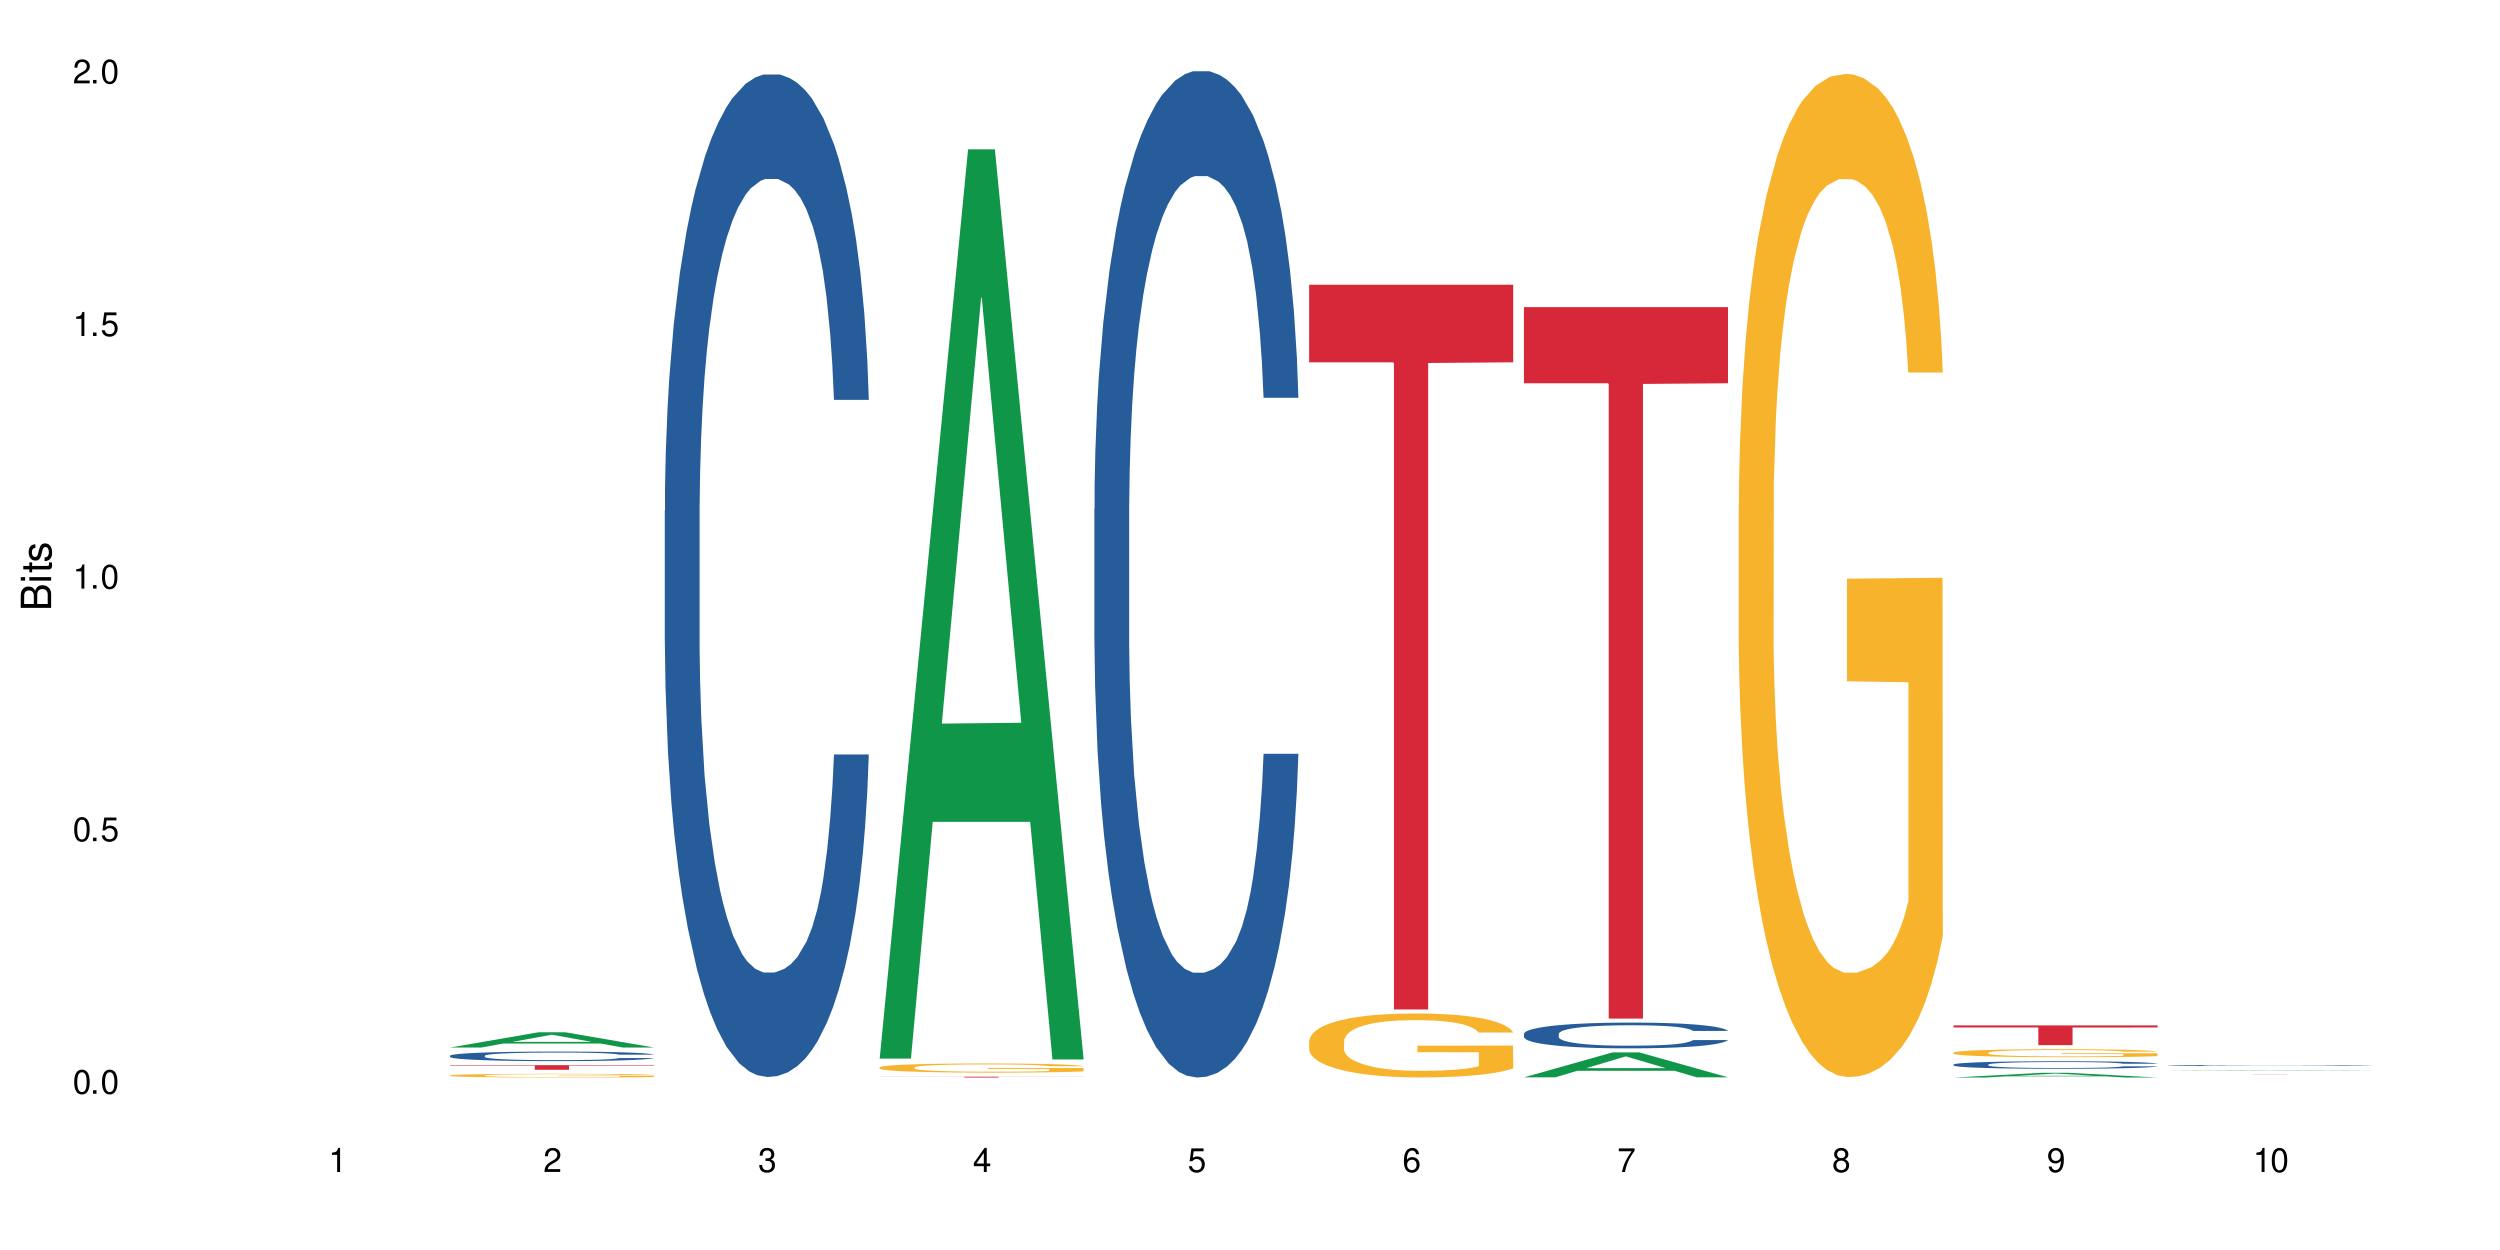 <?xml version="1.0" encoding="UTF-8"?>
<svg xmlns="http://www.w3.org/2000/svg" xmlns:xlink="http://www.w3.org/1999/xlink" width="720" height="360" viewBox="0 0 720 360">
<defs>
<g>
<g id="glyph-0-0">
</g>
<g id="glyph-0-1">
<path d="M 2.641 -6.938 C 2 -6.938 1.422 -6.656 1.078 -6.172 C 0.641 -5.562 0.406 -4.641 0.406 -3.359 C 0.406 -1.016 1.188 0.219 2.641 0.219 C 4.078 0.219 4.859 -1.016 4.859 -3.297 C 4.859 -4.641 4.656 -5.547 4.203 -6.172 C 3.844 -6.656 3.281 -6.938 2.641 -6.938 Z M 2.641 -6.188 C 3.547 -6.188 4 -5.25 4 -3.375 C 4 -1.406 3.562 -0.484 2.625 -0.484 C 1.734 -0.484 1.281 -1.438 1.281 -3.344 C 1.281 -5.25 1.734 -6.188 2.641 -6.188 Z M 2.641 -6.188 "/>
</g>
<g id="glyph-0-2">
<path d="M 1.828 -1 L 0.828 -1 L 0.828 0 L 1.828 0 Z M 1.828 -1 "/>
</g>
<g id="glyph-0-3">
<path d="M 4.562 -6.797 L 1.062 -6.797 L 0.547 -3.094 L 1.328 -3.094 C 1.719 -3.562 2.047 -3.734 2.578 -3.734 C 3.484 -3.734 4.062 -3.109 4.062 -2.094 C 4.062 -1.125 3.484 -0.531 2.578 -0.531 C 1.828 -0.531 1.375 -0.906 1.188 -1.672 L 0.328 -1.672 C 0.453 -1.109 0.547 -0.844 0.75 -0.594 C 1.125 -0.078 1.828 0.219 2.594 0.219 C 3.969 0.219 4.922 -0.781 4.922 -2.219 C 4.922 -3.562 4.031 -4.484 2.719 -4.484 C 2.25 -4.484 1.859 -4.359 1.469 -4.062 L 1.734 -5.969 L 4.562 -5.969 Z M 4.562 -6.797 "/>
</g>
<g id="glyph-0-4">
<path d="M 2.484 -4.938 L 2.484 0 L 3.328 0 L 3.328 -6.938 L 2.766 -6.938 C 2.469 -5.875 2.281 -5.734 0.984 -5.562 L 0.984 -4.938 Z M 2.484 -4.938 "/>
</g>
<g id="glyph-0-5">
<path d="M 4.859 -0.828 L 1.281 -0.828 C 1.359 -1.406 1.672 -1.781 2.5 -2.281 L 3.469 -2.828 C 4.406 -3.344 4.906 -4.062 4.906 -4.906 C 4.906 -5.484 4.672 -6.031 4.266 -6.406 C 3.859 -6.766 3.375 -6.938 2.719 -6.938 C 1.859 -6.938 1.219 -6.625 0.844 -6.031 C 0.609 -5.672 0.5 -5.234 0.484 -4.531 L 1.328 -4.531 C 1.359 -5.016 1.406 -5.281 1.531 -5.516 C 1.75 -5.938 2.188 -6.203 2.703 -6.203 C 3.469 -6.203 4.031 -5.641 4.031 -4.891 C 4.031 -4.344 3.719 -3.859 3.125 -3.516 L 2.234 -3 C 0.812 -2.172 0.406 -1.531 0.328 -0.016 L 4.859 -0.016 Z M 4.859 -0.828 "/>
</g>
<g id="glyph-0-6">
<path d="M 2.125 -3.188 L 2.578 -3.188 C 3.5 -3.188 3.984 -2.766 3.984 -1.922 C 3.984 -1.062 3.469 -0.531 2.594 -0.531 C 1.656 -0.531 1.203 -1 1.156 -2.016 L 0.312 -2.016 C 0.344 -1.453 0.438 -1.094 0.609 -0.781 C 0.953 -0.109 1.625 0.219 2.547 0.219 C 3.953 0.219 4.859 -0.625 4.859 -1.938 C 4.859 -2.828 4.516 -3.297 3.703 -3.594 C 4.344 -3.844 4.656 -4.328 4.656 -5.031 C 4.656 -6.219 3.875 -6.938 2.578 -6.938 C 1.203 -6.938 0.484 -6.172 0.453 -4.703 L 1.297 -4.703 C 1.312 -5.125 1.344 -5.359 1.453 -5.578 C 1.641 -5.969 2.062 -6.203 2.594 -6.203 C 3.344 -6.203 3.797 -5.75 3.797 -5 C 3.797 -4.516 3.609 -4.219 3.25 -4.047 C 3.016 -3.953 2.703 -3.922 2.125 -3.906 Z M 2.125 -3.188 "/>
</g>
<g id="glyph-0-7">
<path d="M 3.141 -1.672 L 3.141 0 L 3.984 0 L 3.984 -1.672 L 4.984 -1.672 L 4.984 -2.438 L 3.984 -2.438 L 3.984 -6.938 L 3.359 -6.938 L 0.266 -2.578 L 0.266 -1.672 Z M 3.141 -2.438 L 1 -2.438 L 3.141 -5.5 Z M 3.141 -2.438 "/>
</g>
<g id="glyph-0-8">
<path d="M 4.781 -5.125 C 4.609 -6.266 3.891 -6.938 2.844 -6.938 C 2.094 -6.938 1.422 -6.578 1.031 -5.953 C 0.594 -5.266 0.406 -4.422 0.406 -3.172 C 0.406 -2 0.578 -1.25 0.984 -0.641 C 1.359 -0.078 1.953 0.219 2.703 0.219 C 3.984 0.219 4.922 -0.75 4.922 -2.094 C 4.922 -3.375 4.062 -4.281 2.844 -4.281 C 2.172 -4.281 1.641 -4.031 1.281 -3.516 C 1.281 -5.234 1.828 -6.188 2.797 -6.188 C 3.391 -6.188 3.797 -5.797 3.938 -5.125 Z M 2.734 -3.531 C 3.547 -3.531 4.062 -2.953 4.062 -2.031 C 4.062 -1.156 3.484 -0.531 2.703 -0.531 C 1.922 -0.531 1.328 -1.188 1.328 -2.078 C 1.328 -2.938 1.906 -3.531 2.734 -3.531 Z M 2.734 -3.531 "/>
</g>
<g id="glyph-0-9">
<path d="M 4.984 -6.797 L 0.438 -6.797 L 0.438 -5.969 L 4.109 -5.969 C 2.5 -3.656 1.828 -2.234 1.328 0 L 2.219 0 C 2.594 -2.172 3.453 -4.047 4.984 -6.094 Z M 4.984 -6.797 "/>
</g>
<g id="glyph-0-10">
<path d="M 3.75 -3.656 C 4.469 -4.094 4.688 -4.438 4.688 -5.078 C 4.688 -6.172 3.844 -6.938 2.641 -6.938 C 1.438 -6.938 0.594 -6.172 0.594 -5.094 C 0.594 -4.438 0.812 -4.094 1.516 -3.656 C 0.734 -3.266 0.359 -2.703 0.359 -1.922 C 0.359 -0.656 1.281 0.219 2.641 0.219 C 3.984 0.219 4.922 -0.656 4.922 -1.922 C 4.922 -2.703 4.531 -3.266 3.75 -3.656 Z M 2.641 -6.188 C 3.359 -6.188 3.812 -5.75 3.812 -5.062 C 3.812 -4.406 3.344 -3.984 2.641 -3.984 C 1.922 -3.984 1.453 -4.406 1.453 -5.078 C 1.453 -5.75 1.922 -6.188 2.641 -6.188 Z M 2.641 -3.266 C 3.484 -3.266 4.062 -2.719 4.062 -1.906 C 4.062 -1.078 3.484 -0.531 2.625 -0.531 C 1.797 -0.531 1.219 -1.094 1.219 -1.906 C 1.219 -2.719 1.781 -3.266 2.641 -3.266 Z M 2.641 -3.266 "/>
</g>
<g id="glyph-0-11">
<path d="M 0.516 -1.578 C 0.672 -0.453 1.406 0.219 2.438 0.219 C 3.188 0.219 3.859 -0.141 4.266 -0.766 C 4.688 -1.453 4.891 -2.297 4.891 -3.547 C 4.891 -4.719 4.703 -5.453 4.312 -6.078 C 3.938 -6.641 3.344 -6.938 2.594 -6.938 C 1.297 -6.938 0.359 -5.969 0.359 -4.625 C 0.359 -3.344 1.234 -2.453 2.453 -2.453 C 3.094 -2.453 3.578 -2.672 4.016 -3.203 C 4 -1.484 3.469 -0.531 2.5 -0.531 C 1.906 -0.531 1.484 -0.906 1.359 -1.578 Z M 2.578 -6.203 C 3.375 -6.203 3.969 -5.531 3.969 -4.641 C 3.969 -3.797 3.391 -3.188 2.547 -3.188 C 1.734 -3.188 1.234 -3.766 1.234 -4.688 C 1.234 -5.562 1.797 -6.203 2.578 -6.203 Z M 2.578 -6.203 "/>
</g>
<g id="glyph-1-0">
</g>
<g id="glyph-1-1">
<path d="M 0 -0.953 L 0 -4.891 C 0 -5.719 -0.234 -6.344 -0.734 -6.797 C -1.188 -7.234 -1.812 -7.469 -2.5 -7.469 C -3.547 -7.469 -4.188 -7 -4.625 -5.875 C -4.984 -6.688 -5.625 -7.094 -6.531 -7.094 C -7.172 -7.094 -7.734 -6.859 -8.141 -6.391 C -8.562 -5.922 -8.75 -5.344 -8.75 -4.5 L -8.75 -0.953 Z M -4.984 -2.062 L -7.766 -2.062 L -7.766 -4.219 C -7.766 -4.844 -7.688 -5.203 -7.453 -5.5 C -7.219 -5.812 -6.859 -5.969 -6.375 -5.969 C -5.891 -5.969 -5.531 -5.812 -5.297 -5.5 C -5.062 -5.203 -4.984 -4.844 -4.984 -4.219 Z M -0.984 -2.062 L -4 -2.062 L -4 -4.781 C -4 -5.766 -3.438 -6.359 -2.484 -6.359 C -1.547 -6.359 -0.984 -5.766 -0.984 -4.781 Z M -0.984 -2.062 "/>
</g>
<g id="glyph-1-2">
<path d="M -6.281 -1.797 L -6.281 -0.797 L 0 -0.797 L 0 -1.797 Z M -8.75 -1.797 L -8.75 -0.797 L -7.484 -0.797 L -7.484 -1.797 Z M -8.75 -1.797 "/>
</g>
<g id="glyph-1-3">
<path d="M -6.281 -3.047 L -6.281 -2.016 L -8.016 -2.016 L -8.016 -1.016 L -6.281 -1.016 L -6.281 -0.172 L -5.469 -0.172 L -5.469 -1.016 L -0.719 -1.016 C -0.078 -1.016 0.281 -1.453 0.281 -2.234 C 0.281 -2.5 0.25 -2.719 0.188 -3.047 L -0.641 -3.047 C -0.609 -2.906 -0.594 -2.766 -0.594 -2.562 C -0.594 -2.141 -0.719 -2.016 -1.156 -2.016 L -5.469 -2.016 L -5.469 -3.047 Z M -6.281 -3.047 "/>
</g>
<g id="glyph-1-4">
<path d="M -4.531 -5.25 C -5.766 -5.25 -6.469 -4.422 -6.469 -2.969 C -6.469 -1.516 -5.719 -0.562 -4.547 -0.562 C -3.562 -0.562 -3.094 -1.062 -2.734 -2.562 L -2.516 -3.484 C -2.344 -4.188 -2.094 -4.469 -1.641 -4.469 C -1.047 -4.469 -0.641 -3.875 -0.641 -3 C -0.641 -2.453 -0.797 -2 -1.062 -1.75 C -1.25 -1.594 -1.422 -1.531 -1.875 -1.469 L -1.875 -0.406 C -0.422 -0.453 0.281 -1.266 0.281 -2.922 C 0.281 -4.5 -0.5 -5.516 -1.719 -5.516 C -2.656 -5.516 -3.172 -4.984 -3.469 -3.734 L -3.703 -2.766 C -3.891 -1.953 -4.156 -1.609 -4.594 -1.609 C -5.188 -1.609 -5.547 -2.125 -5.547 -2.938 C -5.547 -3.75 -5.203 -4.172 -4.531 -4.203 Z M -4.531 -5.25 "/>
</g>
</g>
</defs>
<rect x="-72" y="-36" width="864" height="432" fill="rgb(100%, 100%, 100%)" fill-opacity="1"/>
<path fill-rule="nonzero" fill="rgb(6.275%, 58.824%, 28.235%)" fill-opacity="1" d="M 129.594 301.688 L 129.656 301.684 L 155.082 297.293 L 162.805 297.293 L 188.359 301.691 L 179.383 301.691 L 172.977 300.543 L 144.91 300.543 L 138.633 301.688 L 129.594 301.688 L 147.613 300.066 L 170.402 300.062 L 159.039 298.012 L 158.914 298.008 L 158.789 298.02 L 147.547 300.062 L 147.613 300.066 Z M 129.594 301.688 "/>
<path fill-rule="nonzero" fill="rgb(14.51%, 36.078%, 60%)" fill-opacity="1" d="M 129.594 304.051 L 129.664 304.051 L 129.664 303.988 L 129.879 303.895 L 130.379 303.773 L 130.883 303.691 L 132.172 303.543 L 133.965 303.398 L 135.828 303.289 L 137.188 303.223 L 138.406 303.172 L 141.203 303.078 L 142.992 303.031 L 144.93 302.988 L 147.293 302.945 L 149.016 302.922 L 152.883 302.879 L 155.75 302.863 L 157.973 302.855 L 162.773 302.855 L 165.641 302.863 L 167.719 302.879 L 170.012 302.898 L 171.949 302.922 L 175.316 302.977 L 178.324 303.047 L 179.688 303.086 L 181.836 303.164 L 183.484 303.238 L 184.633 303.305 L 185.922 303.398 L 187.07 303.512 L 187.93 303.641 L 188.359 303.746 L 178.324 303.746 L 177.824 303.648 L 177.25 303.57 L 176.176 303.465 L 175.102 303.395 L 173.598 303.32 L 172.234 303.273 L 170.371 303.223 L 168.723 303.195 L 167.004 303.172 L 165.355 303.156 L 162.199 303.141 L 158.547 303.141 L 157.184 303.148 L 154.391 303.168 L 152.883 303.184 L 150.734 303.219 L 149.23 303.254 L 147.438 303.301 L 146.219 303.344 L 144.715 303.41 L 143.641 303.469 L 142.422 303.551 L 141.703 303.613 L 141.059 303.684 L 140.484 303.77 L 140.055 303.855 L 139.77 303.949 L 139.625 304.039 L 139.625 304.43 L 139.77 304.52 L 140.129 304.625 L 141.059 304.781 L 142.422 304.914 L 143.996 305.02 L 145.504 305.094 L 146.363 305.129 L 147.508 305.168 L 149.301 305.219 L 151.879 305.27 L 153.387 305.289 L 155.68 305.309 L 158.043 305.32 L 161.199 305.32 L 163.992 305.309 L 165.855 305.297 L 167.789 305.277 L 170.441 305.234 L 172.09 305.195 L 173.523 305.148 L 174.598 305.098 L 175.316 305.059 L 176.391 304.98 L 177.25 304.895 L 177.895 304.809 L 178.324 304.723 L 188.359 304.723 L 187.93 304.82 L 187.285 304.922 L 186.641 304.992 L 185.637 305.082 L 184.488 305.16 L 182.84 305.246 L 181.48 305.305 L 179.688 305.367 L 178.039 305.414 L 176.246 305.457 L 173.598 305.508 L 171.875 305.535 L 170.012 305.559 L 167.789 305.578 L 164.996 305.594 L 161.984 305.605 L 159.191 305.605 L 156.18 305.602 L 153.957 305.594 L 151.02 305.57 L 147.367 305.523 L 144.715 305.477 L 142.637 305.43 L 140.844 305.379 L 138.836 305.309 L 136.258 305.199 L 134.68 305.113 L 133.605 305.043 L 132.387 304.945 L 131.527 304.855 L 130.523 304.715 L 129.809 304.539 L 129.594 304.398 Z M 129.594 304.051 "/>
<path fill-rule="nonzero" fill="rgb(96.863%, 70.196%, 16.863%)" fill-opacity="1" d="M 129.594 309.719 L 129.664 309.719 L 129.664 309.699 L 129.949 309.652 L 130.668 309.594 L 131.598 309.543 L 132.602 309.504 L 133.246 309.484 L 134.32 309.453 L 135.254 309.434 L 137.617 309.387 L 140.629 309.348 L 142.277 309.328 L 144.141 309.312 L 146.793 309.293 L 148.012 309.285 L 151.738 309.27 L 155.965 309.262 L 160.625 309.258 L 162.773 309.258 L 165.711 309.262 L 169.727 309.273 L 172.02 309.285 L 173.812 309.293 L 175.676 309.305 L 177.969 309.328 L 180.117 309.352 L 181.836 309.375 L 183.559 309.402 L 184.992 309.434 L 186.211 309.469 L 187.285 309.508 L 187.93 309.543 L 188.359 309.578 L 178.398 309.578 L 177.824 309.543 L 177.18 309.516 L 176.105 309.484 L 175.031 309.461 L 173.953 309.441 L 171.949 309.418 L 170.227 309.402 L 168.078 309.387 L 166 309.379 L 163.633 309.375 L 162.199 309.371 L 158.402 309.371 L 154.961 309.379 L 152.957 309.387 L 151.523 309.395 L 149.516 309.41 L 148.297 309.422 L 147.582 309.43 L 145.43 309.457 L 143.996 309.484 L 143.207 309.504 L 142.207 309.535 L 141.488 309.562 L 140.699 309.602 L 140.27 309.629 L 139.695 309.695 L 139.625 309.871 L 139.84 309.91 L 140.27 309.949 L 140.844 309.984 L 141.703 310.023 L 142.562 310.051 L 144.07 310.09 L 145.359 310.113 L 146.363 310.133 L 148.297 310.156 L 149.086 310.168 L 150.949 310.184 L 152.883 310.199 L 155.25 310.211 L 157.039 310.215 L 159.906 310.219 L 163.562 310.219 L 167.863 310.215 L 170.586 310.207 L 172.449 310.199 L 173.668 310.191 L 175.172 310.18 L 176.246 310.172 L 177.25 310.16 L 178.469 310.145 L 178.469 309.91 L 160.766 309.91 L 160.766 309.801 L 188.289 309.797 L 188.359 310.18 L 186.855 310.207 L 184.992 310.234 L 183.199 310.254 L 181.336 310.27 L 178.684 310.289 L 176.535 310.301 L 173.238 310.312 L 170.227 310.324 L 167.074 310.328 L 164.277 310.332 L 158.043 310.332 L 154.891 310.324 L 152.383 310.316 L 150.09 310.309 L 147.797 310.293 L 144.93 310.273 L 143.066 310.258 L 141.129 310.238 L 139.195 310.211 L 137.477 310.184 L 136.328 310.164 L 135.184 310.141 L 133.965 310.113 L 132.816 310.078 L 131.957 310.047 L 131.168 310.016 L 130.594 309.98 L 130.023 309.938 L 129.734 309.902 L 129.594 309.871 Z M 129.594 309.719 "/>
<path fill-rule="nonzero" fill="rgb(83.922%, 15.686%, 22.353%)" fill-opacity="1" d="M 129.594 306.77 L 188.359 306.77 L 188.359 306.914 L 163.867 306.914 L 163.867 308.094 L 154.012 308.094 L 154.012 306.914 L 129.594 306.914 Z M 129.594 306.77 "/>
<path fill-rule="nonzero" fill="rgb(14.51%, 36.078%, 60%)" fill-opacity="1" d="M 191.453 147.086 L 191.523 146.824 L 191.523 140.488 L 191.738 130.461 L 192.242 117.793 L 192.742 109.086 L 194.031 93.516 L 195.824 78.473 L 197.688 66.859 L 199.051 60 L 200.27 54.719 L 203.062 44.957 L 204.855 39.941 L 206.789 35.457 L 209.156 30.969 L 210.875 28.332 L 214.746 24.109 L 217.613 22.262 L 219.832 21.469 L 224.637 21.469 L 227.5 22.523 L 229.582 23.844 L 231.875 25.953 L 233.809 28.332 L 237.176 34.137 L 240.188 41.527 L 241.547 45.746 L 243.699 53.93 L 245.348 61.848 L 246.492 68.707 L 247.785 78.473 L 248.93 90.348 L 249.789 103.809 L 250.219 115.156 L 240.188 115.156 L 239.684 104.598 L 239.113 96.418 L 238.035 85.598 L 236.961 77.945 L 235.457 70.289 L 234.094 65.277 L 232.23 60.262 L 230.582 57.098 L 228.863 54.719 L 227.215 53.137 L 224.062 51.555 L 220.406 51.555 L 219.043 52.082 L 216.25 54.191 L 214.746 56.039 L 212.594 59.734 L 211.09 63.164 L 209.297 68.445 L 208.078 72.93 L 206.574 79.793 L 205.5 85.863 L 204.281 94.57 L 203.566 101.168 L 202.918 108.559 L 202.348 117.266 L 201.918 126.504 L 201.629 136.266 L 201.484 145.77 L 201.484 186.672 L 201.629 196.172 L 201.988 207.258 L 202.918 223.355 L 204.281 237.344 L 205.859 248.426 L 207.363 256.344 L 208.223 260.039 L 209.371 264.262 L 211.16 269.539 L 213.742 274.816 L 215.246 276.93 L 217.539 279.039 L 219.906 280.094 L 223.059 280.094 L 225.852 279.039 L 227.715 277.719 L 229.652 275.609 L 232.305 271.121 L 233.953 266.898 L 235.387 261.887 L 236.461 256.871 L 237.176 252.648 L 238.254 244.469 L 239.113 235.496 L 239.758 226.258 L 240.188 217.285 L 250.219 217.285 L 249.789 227.844 L 249.145 238.133 L 248.5 245.789 L 247.496 255.023 L 246.352 263.207 L 244.703 272.441 L 243.34 278.512 L 241.547 285.109 L 239.898 290.125 L 238.109 294.609 L 235.457 299.887 L 233.738 302.527 L 231.875 304.902 L 229.652 307.012 L 226.855 308.859 L 223.848 309.918 L 221.051 310.18 L 218.043 309.652 L 215.82 308.598 L 212.883 306.223 L 209.227 301.473 L 206.574 296.457 L 204.496 291.441 L 202.703 286.164 L 200.699 279.039 L 198.117 267.426 L 196.543 258.453 L 195.465 251.066 L 194.246 240.773 L 193.387 231.535 L 192.383 216.758 L 191.668 198.02 L 191.453 183.508 Z M 191.453 147.086 "/>
<path fill-rule="nonzero" fill="rgb(6.275%, 58.824%, 28.235%)" fill-opacity="1" d="M 253.312 304.871 L 253.375 304.625 L 278.805 43.016 L 286.527 43.016 L 312.082 305.117 L 303.102 305.117 L 296.699 236.699 L 268.633 236.699 L 262.355 304.871 L 253.312 304.871 L 271.332 208.398 L 294.125 208.152 L 282.762 85.84 L 282.633 85.594 L 282.508 86.332 L 271.27 208.152 L 271.332 208.398 Z M 253.312 304.871 "/>
<path fill-rule="nonzero" fill="rgb(96.863%, 70.196%, 16.863%)" fill-opacity="1" d="M 253.312 307.41 L 253.387 307.41 L 253.387 307.359 L 253.672 307.254 L 254.387 307.102 L 255.32 306.98 L 256.324 306.883 L 256.969 306.832 L 258.043 306.762 L 258.977 306.707 L 261.34 306.598 L 264.352 306.496 L 266 306.453 L 267.863 306.414 L 270.516 306.367 L 271.73 306.352 L 275.461 306.312 L 279.688 306.285 L 284.348 306.281 L 286.496 306.281 L 289.434 306.293 L 293.449 306.316 L 295.742 306.344 L 297.531 306.367 L 299.395 306.398 L 301.691 306.445 L 303.84 306.504 L 305.559 306.562 L 307.281 306.633 L 308.715 306.711 L 309.93 306.797 L 311.008 306.898 L 311.652 306.98 L 312.082 307.066 L 302.121 307.066 L 301.547 306.98 L 300.902 306.918 L 299.824 306.836 L 298.75 306.781 L 297.676 306.734 L 295.668 306.672 L 293.949 306.633 L 291.801 306.598 L 289.723 306.578 L 287.355 306.562 L 285.922 306.559 L 282.125 306.559 L 278.684 306.574 L 276.676 306.594 L 275.242 306.613 L 273.238 306.648 L 272.02 306.68 L 271.301 306.695 L 269.152 306.773 L 267.719 306.84 L 266.93 306.887 L 265.926 306.957 L 265.211 307.023 L 264.422 307.121 L 263.992 307.191 L 263.418 307.355 L 263.348 307.789 L 263.562 307.883 L 263.992 307.98 L 264.566 308.066 L 265.426 308.16 L 266.285 308.23 L 267.789 308.324 L 269.082 308.387 L 270.082 308.43 L 272.02 308.492 L 272.809 308.516 L 274.672 308.559 L 276.605 308.594 L 278.973 308.621 L 280.762 308.637 L 283.629 308.648 L 287.285 308.648 L 291.586 308.633 L 294.309 308.613 L 296.172 308.594 L 297.391 308.578 L 298.895 308.551 L 299.969 308.527 L 300.973 308.5 L 302.191 308.461 L 302.191 307.883 L 284.488 307.879 L 284.488 307.609 L 312.008 307.605 L 312.082 308.551 L 310.578 308.617 L 308.715 308.68 L 306.922 308.727 L 305.059 308.77 L 302.406 308.812 L 300.258 308.844 L 296.961 308.875 L 293.949 308.898 L 290.797 308.914 L 288 308.922 L 284.703 308.922 L 281.766 308.918 L 278.613 308.902 L 276.105 308.883 L 273.812 308.859 L 271.516 308.828 L 268.652 308.777 L 266.789 308.738 L 264.852 308.688 L 262.918 308.625 L 261.195 308.559 L 260.051 308.512 L 258.902 308.453 L 257.684 308.379 L 256.539 308.297 L 255.68 308.223 L 254.891 308.137 L 254.316 308.059 L 253.742 307.949 L 253.457 307.863 L 253.312 307.789 Z M 253.312 307.41 "/>
<path fill-rule="nonzero" fill="rgb(83.922%, 15.686%, 22.353%)" fill-opacity="1" d="M 253.312 310.086 L 312.082 310.086 L 312.082 310.113 L 287.59 310.113 L 287.59 310.332 L 277.734 310.332 L 277.734 310.113 L 253.312 310.113 Z M 253.312 310.086 "/>
<path fill-rule="nonzero" fill="rgb(14.51%, 36.078%, 60%)" fill-opacity="1" d="M 315.176 146.621 L 315.246 146.355 L 315.246 140 L 315.461 129.934 L 315.961 117.215 L 316.465 108.477 L 317.754 92.844 L 319.547 77.746 L 321.41 66.09 L 322.77 59.203 L 323.988 53.902 L 326.785 44.102 L 328.578 39.07 L 330.512 34.566 L 332.875 30.062 L 334.598 27.414 L 338.465 23.176 L 341.332 21.32 L 343.555 20.527 L 348.355 20.527 L 351.223 21.586 L 353.301 22.91 L 355.594 25.031 L 357.531 27.414 L 360.898 33.242 L 363.91 40.66 L 365.27 44.898 L 367.422 53.109 L 369.07 61.055 L 370.215 67.945 L 371.504 77.746 L 372.652 89.668 L 373.512 103.176 L 373.941 114.566 L 363.91 114.566 L 363.406 103.973 L 362.832 95.758 L 361.758 84.898 L 360.684 77.215 L 359.18 69.535 L 357.816 64.5 L 355.953 59.469 L 354.305 56.289 L 352.586 53.902 L 350.938 52.316 L 347.785 50.727 L 344.129 50.727 L 342.766 51.254 L 339.973 53.375 L 338.465 55.23 L 336.316 58.938 L 334.812 62.383 L 333.02 67.68 L 331.801 72.184 L 330.297 79.07 L 329.223 85.164 L 328.004 93.906 L 327.285 100.527 L 326.641 107.945 L 326.066 116.688 L 325.637 125.957 L 325.352 135.762 L 325.207 145.297 L 325.207 186.355 L 325.352 195.895 L 325.711 207.02 L 326.641 223.18 L 328.004 237.219 L 329.578 248.344 L 331.086 256.293 L 331.945 260 L 333.09 264.238 L 334.883 269.535 L 337.465 274.836 L 338.969 276.953 L 341.262 279.074 L 343.625 280.133 L 346.781 280.133 L 349.574 279.074 L 351.438 277.75 L 353.375 275.629 L 356.023 271.125 L 357.672 266.887 L 359.105 261.855 L 360.184 256.82 L 360.898 252.582 L 361.973 244.371 L 362.832 235.363 L 363.48 226.094 L 363.91 217.086 L 373.941 217.086 L 373.512 227.684 L 372.867 238.012 L 372.223 245.695 L 371.219 254.969 L 370.07 263.18 L 368.422 272.449 L 367.062 278.543 L 365.27 285.168 L 363.621 290.199 L 361.832 294.703 L 359.18 300 L 357.457 302.648 L 355.594 305.035 L 353.375 307.152 L 350.578 309.008 L 347.57 310.066 L 344.773 310.332 L 341.762 309.801 L 339.543 308.742 L 336.602 306.359 L 332.949 301.59 L 330.297 296.559 L 328.219 291.523 L 326.426 286.227 L 324.418 279.074 L 321.84 267.418 L 320.262 258.41 L 319.188 250.992 L 317.969 240.664 L 317.109 231.391 L 316.105 216.555 L 315.391 197.746 L 315.176 183.18 Z M 315.176 146.621 "/>
<path fill-rule="nonzero" fill="rgb(96.863%, 70.196%, 16.863%)" fill-opacity="1" d="M 377.035 299.773 L 377.105 299.754 L 377.105 299.418 L 377.395 298.66 L 378.109 297.617 L 379.043 296.762 L 380.047 296.086 L 380.691 295.734 L 381.766 295.23 L 382.695 294.859 L 385.062 294.102 L 388.07 293.395 L 389.719 293.094 L 391.582 292.809 L 394.234 292.488 L 395.453 292.371 L 399.18 292.102 L 403.41 291.934 L 408.066 291.883 L 410.219 291.898 L 413.156 291.965 L 417.168 292.152 L 419.461 292.32 L 421.254 292.488 L 423.117 292.707 L 425.41 293.043 L 427.562 293.445 L 429.281 293.852 L 431 294.355 L 432.434 294.895 L 433.652 295.48 L 434.727 296.188 L 435.375 296.777 L 435.805 297.367 L 425.84 297.367 L 425.27 296.777 L 424.621 296.324 L 423.547 295.77 L 422.473 295.363 L 421.398 295.043 L 419.391 294.609 L 417.672 294.34 L 415.52 294.102 L 413.441 293.953 L 411.078 293.852 L 409.645 293.816 L 405.848 293.816 L 402.406 293.934 L 400.398 294.07 L 398.965 294.203 L 396.961 294.457 L 395.742 294.656 L 395.023 294.793 L 392.875 295.312 L 391.441 295.785 L 390.652 296.105 L 389.648 296.609 L 388.934 297.062 L 388.145 297.738 L 387.715 298.242 L 387.141 299.387 L 387.07 302.414 L 387.285 303.051 L 387.715 303.742 L 388.289 304.348 L 389.148 304.988 L 390.008 305.473 L 391.512 306.129 L 392.801 306.566 L 393.805 306.855 L 395.742 307.309 L 396.527 307.461 L 398.391 307.762 L 400.328 307.996 L 402.691 308.199 L 404.484 308.301 L 407.352 308.383 L 411.008 308.383 L 415.305 308.285 L 418.031 308.148 L 419.895 308.016 L 421.109 307.898 L 422.617 307.711 L 423.691 307.543 L 424.695 307.359 L 425.914 307.074 L 425.914 303.051 L 408.211 303.035 L 408.211 301.152 L 435.73 301.133 L 435.805 307.711 L 434.297 308.164 L 432.434 308.602 L 430.645 308.941 L 428.781 309.227 L 426.129 309.547 L 423.977 309.746 L 420.68 309.984 L 417.672 310.133 L 414.52 310.234 L 411.723 310.285 L 408.426 310.301 L 405.488 310.27 L 402.336 310.168 L 399.824 310.031 L 397.531 309.863 L 395.238 309.645 L 392.371 309.293 L 390.508 309.008 L 388.574 308.652 L 386.641 308.234 L 384.918 307.777 L 383.773 307.426 L 382.625 307.023 L 381.406 306.516 L 380.262 305.945 L 379.398 305.426 L 378.613 304.836 L 378.039 304.281 L 377.465 303.523 L 377.18 302.918 L 377.035 302.395 Z M 377.035 299.773 "/>
<path fill-rule="nonzero" fill="rgb(83.922%, 15.686%, 22.353%)" fill-opacity="1" d="M 377.035 82.004 L 435.805 82.004 L 435.805 104.344 L 411.312 104.543 L 411.312 290.719 L 401.457 290.719 L 401.457 104.738 L 401.312 104.344 L 377.035 104.344 Z M 377.035 82.004 "/>
<path fill-rule="nonzero" fill="rgb(6.275%, 58.824%, 28.235%)" fill-opacity="1" d="M 438.895 310.266 L 438.957 310.262 L 464.387 303.094 L 472.109 303.094 L 497.664 310.273 L 488.688 310.273 L 482.281 308.398 L 454.215 308.398 L 447.938 310.266 L 438.895 310.266 L 456.914 307.625 L 479.707 307.617 L 468.344 304.266 L 468.219 304.258 L 468.09 304.277 L 456.852 307.617 L 456.914 307.625 Z M 438.895 310.266 "/>
<path fill-rule="nonzero" fill="rgb(14.51%, 36.078%, 60%)" fill-opacity="1" d="M 438.895 297.738 L 438.969 297.73 L 438.969 297.57 L 439.184 297.312 L 439.684 296.984 L 440.188 296.762 L 441.477 296.363 L 443.27 295.977 L 445.133 295.68 L 446.492 295.5 L 447.711 295.367 L 450.508 295.117 L 452.297 294.988 L 454.234 294.871 L 456.598 294.758 L 458.316 294.688 L 462.188 294.578 L 465.055 294.531 L 467.277 294.512 L 472.078 294.512 L 474.945 294.539 L 477.023 294.574 L 479.316 294.629 L 481.254 294.688 L 484.621 294.836 L 487.629 295.027 L 488.992 295.137 L 491.141 295.348 L 492.789 295.551 L 493.938 295.727 L 495.227 295.977 L 496.375 296.281 L 497.234 296.629 L 497.664 296.918 L 487.629 296.918 L 487.129 296.648 L 486.555 296.438 L 485.48 296.16 L 484.406 295.961 L 482.898 295.766 L 481.539 295.637 L 479.676 295.508 L 478.027 295.426 L 476.309 295.367 L 474.66 295.324 L 471.504 295.285 L 467.852 295.285 L 466.488 295.297 L 463.691 295.352 L 462.188 295.398 L 460.039 295.496 L 458.535 295.582 L 456.742 295.719 L 455.523 295.832 L 454.02 296.012 L 452.941 296.168 L 451.727 296.391 L 451.008 296.559 L 450.363 296.75 L 449.789 296.973 L 449.359 297.211 L 449.074 297.461 L 448.93 297.703 L 448.93 298.754 L 449.074 299 L 449.43 299.285 L 450.363 299.699 L 451.727 300.059 L 453.301 300.344 L 454.805 300.547 L 455.668 300.641 L 456.812 300.75 L 458.605 300.883 L 461.184 301.02 L 462.691 301.074 L 464.984 301.129 L 467.348 301.156 L 470.5 301.156 L 473.297 301.129 L 475.16 301.094 L 477.094 301.039 L 479.746 300.926 L 481.395 300.816 L 482.828 300.688 L 483.902 300.559 L 484.621 300.449 L 485.695 300.238 L 486.555 300.008 L 487.199 299.773 L 487.629 299.543 L 497.664 299.543 L 497.234 299.812 L 496.59 300.078 L 495.945 300.273 L 494.941 300.512 L 493.793 300.723 L 492.145 300.957 L 490.785 301.113 L 488.992 301.285 L 487.344 301.414 L 485.551 301.527 L 482.898 301.664 L 481.18 301.73 L 479.316 301.793 L 477.094 301.848 L 474.301 301.895 L 471.289 301.922 L 468.496 301.93 L 465.484 301.914 L 463.262 301.887 L 460.324 301.828 L 456.668 301.703 L 454.02 301.574 L 451.941 301.445 L 450.148 301.312 L 448.141 301.129 L 445.562 300.828 L 443.984 300.598 L 442.91 300.41 L 441.691 300.145 L 440.832 299.906 L 439.828 299.527 L 439.109 299.047 L 438.895 298.676 Z M 438.895 297.738 "/>
<path fill-rule="nonzero" fill="rgb(83.922%, 15.686%, 22.353%)" fill-opacity="1" d="M 438.895 88.445 L 497.664 88.445 L 497.664 110.379 L 473.172 110.57 L 473.172 293.348 L 463.316 293.348 L 463.316 110.762 L 463.176 110.379 L 438.895 110.379 Z M 438.895 88.445 "/>
<path fill-rule="nonzero" fill="rgb(96.863%, 70.196%, 16.863%)" fill-opacity="1" d="M 500.758 145.023 L 500.828 144.758 L 500.828 139.48 L 501.117 127.605 L 501.832 111.242 L 502.766 97.785 L 503.766 87.23 L 504.414 81.688 L 505.488 73.77 L 506.418 67.965 L 508.785 56.09 L 511.793 45.008 L 513.441 40.258 L 515.305 35.77 L 517.957 30.758 L 519.176 28.91 L 522.902 24.688 L 527.133 22.047 L 531.789 21.258 L 533.938 21.52 L 536.879 22.578 L 540.891 25.48 L 543.184 28.117 L 544.977 30.758 L 546.84 34.188 L 549.133 39.465 L 551.281 45.797 L 553.004 52.133 L 554.723 60.051 L 556.156 68.492 L 557.375 77.73 L 558.449 88.812 L 559.094 98.051 L 559.523 107.285 L 549.562 107.285 L 548.988 98.051 L 548.344 90.926 L 547.27 82.215 L 546.195 75.883 L 545.121 70.867 L 543.113 64.008 L 541.395 59.785 L 539.242 56.09 L 537.164 53.715 L 534.801 52.133 L 533.367 51.605 L 529.566 51.605 L 526.129 53.453 L 524.121 55.562 L 522.688 57.676 L 520.68 61.633 L 519.461 64.801 L 518.746 66.91 L 516.598 75.09 L 515.164 82.48 L 514.375 87.492 L 513.371 95.41 L 512.652 102.535 L 511.867 113.09 L 511.438 121.008 L 510.863 138.953 L 510.789 186.453 L 511.004 196.48 L 511.438 207.301 L 512.008 216.801 L 512.867 226.828 L 513.73 234.48 L 515.234 244.773 L 516.523 251.633 L 517.527 256.121 L 519.461 263.246 L 520.25 265.621 L 522.113 270.371 L 524.051 274.066 L 526.414 277.23 L 528.207 278.816 L 531.074 280.133 L 534.727 280.133 L 539.027 278.551 L 541.75 276.441 L 543.613 274.328 L 544.832 272.48 L 546.34 269.578 L 547.414 266.941 L 548.418 264.035 L 549.633 259.551 L 549.633 196.48 L 531.934 196.219 L 531.934 166.66 L 559.453 166.398 L 559.523 269.578 L 558.02 276.703 L 556.156 283.566 L 554.363 288.844 L 552.5 293.328 L 549.852 298.344 L 547.699 301.508 L 544.402 305.203 L 541.395 307.578 L 538.238 309.164 L 535.445 309.953 L 532.148 310.219 L 529.211 309.691 L 526.055 308.105 L 523.547 305.996 L 521.254 303.355 L 518.961 299.926 L 516.094 294.383 L 514.23 289.898 L 512.297 284.355 L 510.359 277.758 L 508.641 270.633 L 507.492 265.094 L 506.348 258.758 L 505.129 250.844 L 503.98 241.871 L 503.121 233.691 L 502.332 224.453 L 501.762 215.746 L 501.188 203.871 L 500.902 194.371 L 500.758 186.188 Z M 500.758 145.023 "/>
<path fill-rule="nonzero" fill="rgb(6.275%, 58.824%, 28.235%)" fill-opacity="1" d="M 562.617 310.332 L 562.68 310.328 L 588.109 308.969 L 595.832 308.969 L 621.387 310.332 L 612.406 310.332 L 606.004 309.977 L 577.938 309.977 L 571.66 310.332 L 562.617 310.332 L 580.637 309.828 L 603.43 309.828 L 592.066 309.191 L 591.938 309.191 L 591.812 309.195 L 580.574 309.828 L 580.637 309.828 Z M 562.617 310.332 "/>
<path fill-rule="nonzero" fill="rgb(14.51%, 36.078%, 60%)" fill-opacity="1" d="M 562.617 306.586 L 562.691 306.582 L 562.691 306.535 L 562.906 306.461 L 563.406 306.367 L 563.906 306.301 L 565.199 306.184 L 566.988 306.074 L 568.852 305.984 L 570.215 305.934 L 571.434 305.895 L 574.227 305.82 L 576.02 305.785 L 577.953 305.75 L 580.32 305.719 L 582.039 305.699 L 585.91 305.664 L 588.777 305.652 L 591 305.645 L 595.801 305.645 L 598.668 305.652 L 600.746 305.664 L 603.039 305.68 L 604.973 305.699 L 608.344 305.742 L 611.352 305.797 L 612.715 305.828 L 614.863 305.891 L 616.512 305.949 L 617.66 306 L 618.949 306.074 L 620.098 306.16 L 620.957 306.262 L 621.387 306.348 L 611.352 306.348 L 610.852 306.27 L 610.277 306.207 L 609.203 306.125 L 608.129 306.07 L 606.621 306.012 L 605.262 305.973 L 603.398 305.938 L 601.75 305.914 L 600.027 305.895 L 598.379 305.883 L 595.227 305.871 L 591.57 305.871 L 590.211 305.875 L 587.414 305.891 L 585.91 305.906 L 583.762 305.934 L 582.254 305.957 L 580.465 305.996 L 579.246 306.031 L 577.738 306.082 L 576.664 306.129 L 575.445 306.191 L 574.73 306.242 L 574.086 306.297 L 573.512 306.363 L 573.082 306.434 L 572.793 306.504 L 572.652 306.574 L 572.652 306.883 L 572.793 306.953 L 573.152 307.035 L 574.086 307.156 L 575.445 307.262 L 577.023 307.344 L 578.527 307.402 L 579.387 307.43 L 580.535 307.461 L 582.328 307.5 L 584.906 307.543 L 586.41 307.559 L 588.707 307.574 L 591.07 307.582 L 594.223 307.582 L 597.02 307.574 L 598.883 307.562 L 600.816 307.547 L 603.469 307.512 L 605.117 307.48 L 606.551 307.445 L 607.625 307.406 L 608.344 307.375 L 609.418 307.312 L 610.277 307.246 L 610.922 307.18 L 611.352 307.109 L 621.387 307.109 L 620.957 307.191 L 620.312 307.266 L 619.664 307.324 L 618.664 307.395 L 617.516 307.453 L 615.867 307.523 L 614.504 307.57 L 612.715 307.617 L 611.066 307.656 L 609.273 307.688 L 606.621 307.73 L 604.902 307.75 L 603.039 307.766 L 600.816 307.781 L 598.023 307.797 L 595.012 307.805 L 592.219 307.805 L 589.207 307.801 L 586.984 307.793 L 584.047 307.777 L 580.391 307.742 L 577.738 307.703 L 575.66 307.664 L 573.871 307.625 L 571.863 307.574 L 569.281 307.484 L 567.707 307.418 L 566.633 307.363 L 565.414 307.285 L 564.555 307.219 L 563.551 307.105 L 562.832 306.969 L 562.617 306.859 Z M 562.617 306.586 "/>
<path fill-rule="nonzero" fill="rgb(96.863%, 70.196%, 16.863%)" fill-opacity="1" d="M 562.617 303.16 L 562.691 303.156 L 562.691 303.117 L 562.977 303.02 L 563.691 302.891 L 564.625 302.781 L 565.629 302.699 L 566.273 302.652 L 567.348 302.59 L 568.281 302.543 L 570.645 302.449 L 573.656 302.359 L 575.305 302.32 L 577.168 302.285 L 579.816 302.246 L 581.035 302.23 L 584.762 302.195 L 588.992 302.176 L 593.648 302.168 L 595.801 302.172 L 598.738 302.18 L 602.754 302.203 L 605.047 302.223 L 606.836 302.246 L 608.699 302.273 L 610.992 302.316 L 613.145 302.367 L 614.863 302.418 L 616.586 302.48 L 618.016 302.547 L 619.234 302.621 L 620.312 302.711 L 620.957 302.785 L 621.387 302.859 L 611.426 302.859 L 610.852 302.785 L 610.207 302.727 L 609.129 302.656 L 608.055 302.605 L 606.98 302.566 L 604.973 302.512 L 603.254 302.477 L 601.105 302.449 L 599.023 302.43 L 596.66 302.418 L 595.227 302.414 L 591.43 302.414 L 587.988 302.426 L 585.98 302.445 L 584.547 302.461 L 582.543 302.492 L 581.324 302.52 L 580.605 302.535 L 578.457 302.602 L 577.023 302.66 L 576.234 302.699 L 575.23 302.762 L 574.516 302.82 L 573.727 302.906 L 573.297 302.969 L 572.723 303.113 L 572.652 303.492 L 572.867 303.57 L 573.297 303.66 L 573.871 303.734 L 574.73 303.816 L 575.59 303.875 L 577.094 303.957 L 578.387 304.012 L 579.387 304.051 L 581.324 304.105 L 582.113 304.125 L 583.977 304.164 L 585.91 304.191 L 588.273 304.219 L 590.066 304.23 L 592.934 304.242 L 596.59 304.242 L 600.891 304.23 L 603.613 304.211 L 605.477 304.195 L 606.695 304.18 L 608.199 304.156 L 609.273 304.137 L 610.277 304.113 L 611.496 304.078 L 611.496 303.57 L 593.793 303.57 L 593.793 303.332 L 621.312 303.332 L 621.387 304.156 L 619.879 304.215 L 618.016 304.27 L 616.227 304.312 L 614.363 304.348 L 611.711 304.387 L 609.559 304.414 L 606.266 304.441 L 603.254 304.461 L 600.102 304.473 L 597.305 304.48 L 594.008 304.48 L 591.07 304.477 L 587.918 304.465 L 585.41 304.449 L 583.113 304.426 L 580.82 304.398 L 577.953 304.355 L 576.09 304.32 L 574.156 304.273 L 572.223 304.223 L 570.5 304.164 L 569.355 304.121 L 568.207 304.07 L 566.988 304.008 L 565.844 303.934 L 564.984 303.871 L 564.195 303.797 L 563.621 303.727 L 563.047 303.633 L 562.762 303.555 L 562.617 303.488 Z M 562.617 303.16 "/>
<path fill-rule="nonzero" fill="rgb(83.922%, 15.686%, 22.353%)" fill-opacity="1" d="M 562.617 295.309 L 621.387 295.309 L 621.387 295.918 L 596.895 295.926 L 596.895 301.004 L 587.039 301.004 L 587.039 295.93 L 586.895 295.918 L 562.617 295.918 Z M 562.617 295.309 "/>
<path fill-rule="nonzero" fill="rgb(6.275%, 58.824%, 28.235%)" fill-opacity="1" d="M 624.48 308.324 L 624.543 308.324 L 649.969 308.18 L 657.691 308.18 L 683.246 308.324 L 674.27 308.324 L 667.863 308.285 L 639.797 308.285 L 633.52 308.324 L 624.48 308.324 L 642.5 308.27 L 665.289 308.27 L 653.926 308.203 L 653.676 308.203 L 642.438 308.27 L 642.5 308.27 Z M 624.48 308.324 "/>
<path fill-rule="nonzero" fill="rgb(14.51%, 36.078%, 60%)" fill-opacity="1" d="M 624.48 306.844 L 624.551 306.844 L 624.551 306.836 L 624.766 306.824 L 625.266 306.812 L 625.77 306.805 L 627.059 306.785 L 628.852 306.77 L 630.715 306.758 L 632.074 306.75 L 633.293 306.746 L 636.09 306.734 L 637.879 306.73 L 639.816 306.727 L 642.18 306.719 L 643.902 306.719 L 647.77 306.715 L 650.637 306.711 L 660.527 306.711 L 662.605 306.715 L 664.898 306.715 L 666.836 306.719 L 670.203 306.723 L 673.215 306.73 L 674.574 306.734 L 676.727 306.746 L 678.375 306.754 L 679.52 306.762 L 680.809 306.77 L 681.957 306.785 L 682.816 306.797 L 683.246 306.809 L 673.215 306.809 L 672.711 306.797 L 672.137 306.789 L 671.062 306.777 L 669.988 306.77 L 668.484 306.762 L 667.121 306.758 L 665.258 306.75 L 663.609 306.75 L 661.891 306.746 L 660.242 306.742 L 652.07 306.742 L 649.277 306.746 L 647.77 306.746 L 645.621 306.75 L 644.117 306.754 L 642.324 306.762 L 641.105 306.766 L 639.602 306.773 L 638.527 306.777 L 637.309 306.789 L 636.59 306.793 L 635.945 306.801 L 635.371 306.812 L 634.941 306.82 L 634.656 306.832 L 634.512 306.84 L 634.512 306.887 L 634.656 306.895 L 635.016 306.906 L 635.945 306.922 L 637.309 306.938 L 638.883 306.949 L 640.391 306.957 L 641.25 306.961 L 642.395 306.969 L 644.188 306.973 L 646.766 306.977 L 648.273 306.98 L 650.566 306.984 L 658.879 306.984 L 660.742 306.98 L 662.68 306.98 L 665.328 306.973 L 666.977 306.969 L 668.41 306.965 L 669.488 306.961 L 670.203 306.953 L 671.277 306.945 L 672.137 306.938 L 672.781 306.926 L 673.215 306.918 L 683.246 306.918 L 682.816 306.93 L 682.172 306.938 L 681.527 306.949 L 680.523 306.957 L 679.375 306.965 L 677.727 306.977 L 676.367 306.98 L 674.574 306.988 L 672.926 306.996 L 671.133 307 L 668.484 307.004 L 666.762 307.008 L 664.898 307.012 L 662.68 307.012 L 659.883 307.016 L 648.848 307.016 L 645.906 307.012 L 642.254 307.008 L 639.602 307 L 637.523 306.996 L 635.73 306.988 L 633.723 306.984 L 631.145 306.969 L 629.566 306.961 L 628.492 306.953 L 627.273 306.941 L 626.414 306.934 L 625.41 306.918 L 624.695 306.898 L 624.48 306.883 Z M 624.48 306.844 "/>
<path fill-rule="nonzero" fill="rgb(83.922%, 15.686%, 22.353%)" fill-opacity="1" d="M 624.48 309.488 L 683.246 309.488 L 683.246 309.492 L 658.754 309.492 L 658.754 309.535 L 648.898 309.535 L 648.898 309.492 L 624.48 309.492 Z M 624.48 309.488 "/>
<g fill="rgb(0%, 0%, 0%)" fill-opacity="1">
<use xlink:href="#glyph-0-1" x="20.965" y="314.993"/>
<use xlink:href="#glyph-0-2" x="25.965" y="314.993"/>
<use xlink:href="#glyph-0-1" x="28.965" y="314.993"/>
</g>
<g fill="rgb(0%, 0%, 0%)" fill-opacity="1">
<use xlink:href="#glyph-0-1" x="20.965" y="242.251"/>
<use xlink:href="#glyph-0-2" x="25.965" y="242.251"/>
<use xlink:href="#glyph-0-3" x="28.965" y="242.251"/>
</g>
<g fill="rgb(0%, 0%, 0%)" fill-opacity="1">
<use xlink:href="#glyph-0-4" x="20.965" y="169.509"/>
<use xlink:href="#glyph-0-2" x="25.965" y="169.509"/>
<use xlink:href="#glyph-0-1" x="28.965" y="169.509"/>
</g>
<g fill="rgb(0%, 0%, 0%)" fill-opacity="1">
<use xlink:href="#glyph-0-4" x="20.965" y="96.767"/>
<use xlink:href="#glyph-0-2" x="25.965" y="96.767"/>
<use xlink:href="#glyph-0-3" x="28.965" y="96.767"/>
</g>
<g fill="rgb(0%, 0%, 0%)" fill-opacity="1">
<use xlink:href="#glyph-0-5" x="20.965" y="24.024"/>
<use xlink:href="#glyph-0-2" x="25.965" y="24.024"/>
<use xlink:href="#glyph-0-1" x="28.965" y="24.024"/>
</g>
<g fill="rgb(0%, 0%, 0%)" fill-opacity="1">
<use xlink:href="#glyph-0-4" x="94.613" y="337.532"/>
</g>
<g fill="rgb(0%, 0%, 0%)" fill-opacity="1">
<use xlink:href="#glyph-0-5" x="156.477" y="337.532"/>
</g>
<g fill="rgb(0%, 0%, 0%)" fill-opacity="1">
<use xlink:href="#glyph-0-6" x="218.336" y="337.532"/>
</g>
<g fill="rgb(0%, 0%, 0%)" fill-opacity="1">
<use xlink:href="#glyph-0-7" x="280.199" y="337.532"/>
</g>
<g fill="rgb(0%, 0%, 0%)" fill-opacity="1">
<use xlink:href="#glyph-0-3" x="342.059" y="337.532"/>
</g>
<g fill="rgb(0%, 0%, 0%)" fill-opacity="1">
<use xlink:href="#glyph-0-8" x="403.918" y="337.532"/>
</g>
<g fill="rgb(0%, 0%, 0%)" fill-opacity="1">
<use xlink:href="#glyph-0-9" x="465.781" y="337.532"/>
</g>
<g fill="rgb(0%, 0%, 0%)" fill-opacity="1">
<use xlink:href="#glyph-0-10" x="527.641" y="337.532"/>
</g>
<g fill="rgb(0%, 0%, 0%)" fill-opacity="1">
<use xlink:href="#glyph-0-11" x="589.5" y="337.532"/>
</g>
<g fill="rgb(0%, 0%, 0%)" fill-opacity="1">
<use xlink:href="#glyph-0-4" x="648.863" y="337.532"/>
<use xlink:href="#glyph-0-1" x="653.863" y="337.532"/>
</g>
<g fill="rgb(0%, 0%, 0%)" fill-opacity="1">
<use xlink:href="#glyph-1-1" x="14.725" y="176.012"/>
<use xlink:href="#glyph-1-2" x="14.725" y="168.012"/>
<use xlink:href="#glyph-1-3" x="14.725" y="165.012"/>
<use xlink:href="#glyph-1-4" x="14.725" y="162.012"/>
</g>
</svg>
